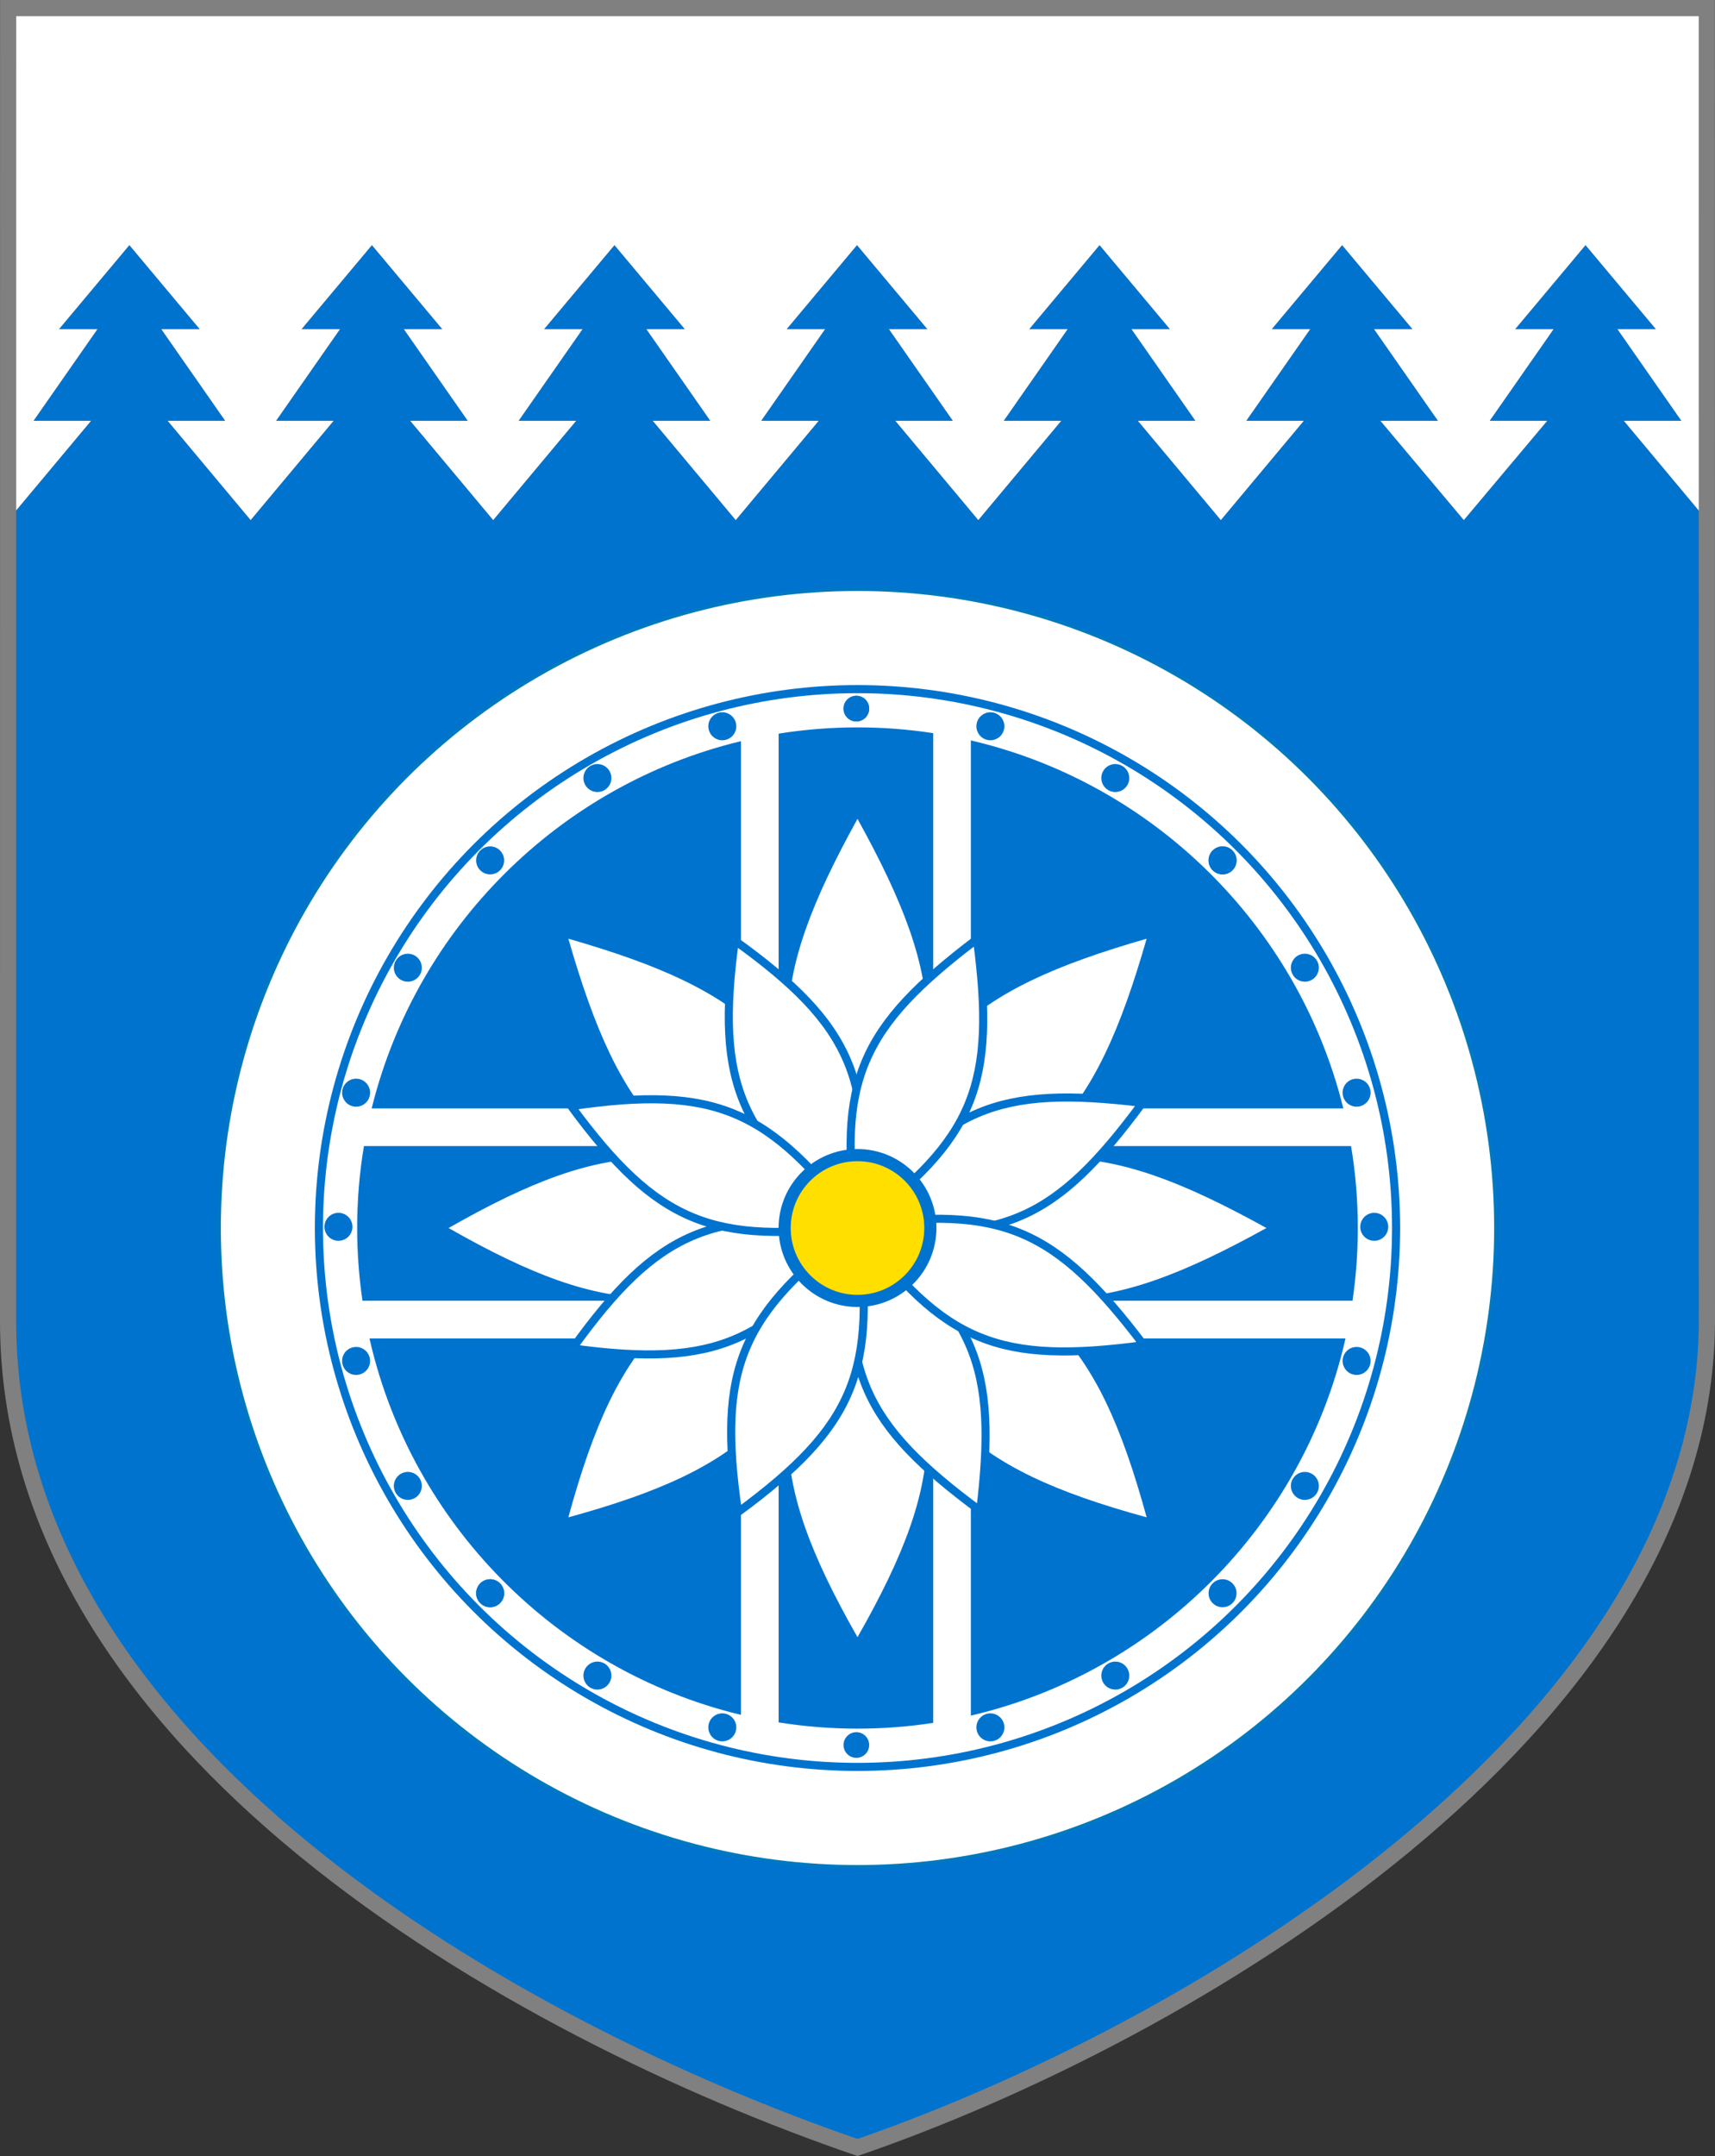 <?xml version="1.0" encoding="UTF-8"?>
<!DOCTYPE svg PUBLIC "-//W3C//DTD SVG 1.1//EN" "http://www.w3.org/Graphics/SVG/1.1/DTD/svg11.dtd">
<!-- Creator: CorelDRAW 2021.5 -->
<svg xmlns="http://www.w3.org/2000/svg" xml:space="preserve" width="106mm" height="133.18mm" version="1.1" style="shape-rendering:geometricPrecision; text-rendering:geometricPrecision; image-rendering:optimizeQuality; fill-rule:evenodd; clip-rule:evenodd"
viewBox="0 0 10600.02 13318.02"
 xmlns:xlink="http://www.w3.org/1999/xlink"
 xmlns:xodm="http://www.corel.com/coreldraw/odm/2003">
 <rect x="0" y="0" width="10600.02" height="13318.02" fill="#333333" stroke="none"/>
 <defs>
  <style type="text/css">
   <![CDATA[
    .str4 {stroke:gray;stroke-width:100;stroke-miterlimit:22.926}
    .str3 {stroke:#0073CF;stroke-width:75;stroke-miterlimit:22.926}
    .str1 {stroke:#0073CF;stroke-width:50;stroke-miterlimit:22.926}
    .str0 {stroke:#0079BF;stroke-width:20;stroke-miterlimit:22.926}
    .str2 {stroke:#0073CF;stroke-width:20;stroke-miterlimit:22.926}
    .fil3 {fill:none}
    .fil0 {fill:#0073CF}
    .fil2 {fill:#FEDF00}
    .fil1 {fill:white}
   ]]>
  </style>
 </defs>
 <g id="Layer_x0020_1">
  <g id="_2415643987456">
   <path class="fil0" d="M10550.02 1539.55l0 6645.17c-29.44,2508.4 -3218.83,4381.89 -5250,5080.43 -2110.98,-724.03 -5250.02,-2476.43 -5250.02,-5102.66l0 -6624.6 0 -0.02 0.22 -2.49 -0.01 371.64 0.08 -0.08 -0.08 1305.75 512.66 -613.22 -355.62 0 395.06 -566.17 -237.52 0 434.78 -518.99 434.79 518.99 -237.53 0 395.03 566.17 -355.57 0 512.87 613.38 512.84 -613.38 -355.6 0 395.06 -566.17 -237.51 0 434.77 -518.99 434.79 518.99 -237.53 0 395.06 566.17 -355.6 0 512.85 613.38 512.88 -613.38 -355.62 0 395.06 -566.17 -237.51 0 434.75 -518.99 434.79 518.99 -237.51 0 395.06 566.17 -355.62 0 512.86 613.38 512.87 -613.38 -355.6 0 395.06 -566.17 -237.53 0 434.77 -518.99 434.8 518.99 -237.52 0 395.06 566.17 -355.62 0 512.87 613.38 512.86 -613.38 -355.62 0 395.08 -566.17 -237.53 0 434.77 -518.99 434.79 518.99 -237.51 0 395.05 566.17 -355.61 0 512.87 613.38 512.86 -613.38 -355.62 0 395.06 -566.17 -237.51 0 434.79 -518.99 434.77 518.99 -237.51 0 395.05 566.17 -355.61 0 515.54 613.38 515.5 -613.38 -355.6 0 395.04 -566.17 -237.51 0 434.77 -518.99 434.8 518.99 -237.52 0 395.06 566.17 -355.62 0 512.87 613.85 0 -1305.67 0 -372.35c0.15,1.42 0.49,2.83 0.65,4.25z"/>
   <polygon class="fil1" points="9047.57,3212.85 9563.09,2599.47 9207.49,2599.47 9602.53,2033.31 9365.02,2033.31 9799.78,1514.31 10234.59,2033.31 9997.06,2033.31 10392.11,2599.47 10036.5,2599.47 10549.37,3213.33 10549.37,50 50.38,50 50.21,3212.69 562.87,2599.47 207.26,2599.47 602.31,2033.31 364.78,2033.31 799.57,1514.31 1234.35,2033.31 996.84,2033.31 1391.86,2599.47 1036.28,2599.47 1549.16,3212.85 2062,2599.47 1706.4,2599.47 2101.46,2033.31 1863.95,2033.31 2298.71,1514.31 2733.51,2033.31 2495.99,2033.31 2891.05,2599.47 2535.43,2599.47 3048.3,3212.85 3561.17,2599.47 3205.56,2599.47 3600.62,2033.31 3363.1,2033.31 3797.87,1514.31 4232.66,2033.31 3995.14,2033.31 4390.2,2599.47 4034.59,2599.47 4547.44,3212.85 5060.32,2599.47 4704.7,2599.47 5099.76,2033.31 4862.25,2033.31 5297.02,1514.31 5731.82,2033.31 5494.29,2033.31 5889.35,2599.47 5533.73,2599.47 6046.61,3212.85 6559.46,2599.47 6203.85,2599.47 6598.91,2033.31 6361.39,2033.31 6796.16,1514.31 7230.95,2033.31 6993.43,2033.31 7388.49,2599.47 7032.88,2599.47 7545.75,3212.85 8058.62,2599.47 7703,2599.47 8098.06,2033.31 7860.54,2033.31 8295.34,1514.31 8730.1,2033.31 8492.59,2033.31 8887.65,2599.47 8532.03,2599.47 "/>
   <ellipse class="fil1 str0" cx="5300" cy="7585.6" rx="3945.03" ry="3945.02"/>
   <circle class="fil1 str1" cx="5300" cy="7585.6" r="3328.79"/>
   <path class="fil0 str2" d="M5300 4503.18c155.55,0 308.4,11.68 457.87,34.1l0 2299.44 -935.32 0 0 -2296.45c155.66,-24.45 315.1,-37.09 477.45,-37.09zm710.67 83.04c1116.04,265.09 2000.3,1139.84 2279.29,2250.5l-2279.29 0 0 -2250.5zm2331.5 2503.3c26.41,161.57 40.26,327.25 40.26,496.08 0,149.11 -10.92,295.7 -31.56,439.24l-2340.2 0 0 -935.32 2331.5 0zm-38.37 1188.11c-262.67,1137.59 -1158.16,2037.65 -2293.13,2307.26l0 -2307.26 2293.13 0zm-2545.93 2356.22c-149.44,22.47 -302.32,34.17 -457.87,34.17 -162.36,0 -321.76,-12.76 -477.45,-37.16l0 -2353.23 935.32 0 0 2356.22zm-1188.11 -53.76c-1125.7,-275.23 -2012.37,-1171.47 -2273.56,-2302.46l2273.56 0 0 2302.46zm-2320.63 -2555.25c-20.64,-143.54 -31.56,-290.13 -31.56,-439.24 0,-168.83 13.92,-334.51 40.26,-496.08l2311.93 0 0 935.32 -2320.63 0zm60.91 -1188.12c277.32,-1104.18 1152.98,-1975.06 2259.72,-2245.7l0 2245.7 -2259.72 0zm2512.51 1188.12l935.32 0 0 -935.32 -935.32 0 0 935.32z"/>
   <circle class="fil0 str0" cx="5292.9" cy="4377.18" r="69.29"/>
   <circle class="fil0 str2" cx="5292.9" cy="4377.18" r="69.29"/>
   <circle class="fil0 str2" transform="matrix(4.54206E-14 1.715 -1.715 4.54205E-14 8493.89 7578.16)" r="40.4"/>
   <circle class="fil0 str0" transform="matrix(1.213 1.213 -1.213 1.213 7556.34 5314.72)" r="40.4"/>
   <circle class="fil0 str2" transform="matrix(1.213 1.213 -1.213 1.213 7556.34 5314.72)" r="40.4"/>
   <circle class="fil0 str2" transform="matrix(1.485 0.857 -0.857 1.485 6893.4 4806.03)" r="40.4"/>
   <circle class="fil0 str2" transform="matrix(1.657 -0.444 0.444 1.657 4464.42 4486.25)" r="40.4"/>
   <circle class="fil0 str2" transform="matrix(1.657 0.444 -0.444 1.657 6121.38 4486.25)" r="40.4"/>
   <circle class="fil0 str2" transform="matrix(0.857 1.485 -1.485 0.857 8065.04 5977.67)" r="40.4"/>
   <circle class="fil0 str2" transform="matrix(0.444 1.657 -1.657 0.444 8384.82 6749.68)" r="40.4"/>
   <circle class="fil0 str2" transform="matrix(-0.444 1.657 -1.657 -0.444 8384.82 8406.64)" r="40.4"/>
   <circle class="fil0 str2" transform="matrix(-0.857 1.485 -1.485 -0.857 8065.04 9178.65)" r="40.4"/>
   <circle class="fil0 str2" transform="matrix(-1.213 1.213 -1.213 -1.213 7556.34 9841.6)" r="40.4"/>
   <circle class="fil0 str2" transform="matrix(-1.485 0.857 -0.857 -1.485 6893.4 10350.3)" r="40.4"/>
   <circle class="fil0 str2" cx="5292.9" cy="10779.15" r="69.29"/>
   <circle class="fil0 str2" transform="matrix(4.54206E-14 1.715 -1.715 4.54205E-14 2091.91 7578.16)" r="40.4"/>
   <circle class="fil0 str0" transform="matrix(1.213 1.213 -1.213 1.213 3029.46 9841.6)" r="40.4"/>
   <circle class="fil0 str2" transform="matrix(1.213 1.213 -1.213 1.213 3029.46 9841.6)" r="40.4"/>
   <circle class="fil0 str2" transform="matrix(1.485 0.857 -0.857 1.485 3692.4 10350.3)" r="40.4"/>
   <circle class="fil0 str2" transform="matrix(1.657 -0.444 0.444 1.657 6121.38 10670.1)" r="40.4"/>
   <circle class="fil0 str2" transform="matrix(1.657 0.444 -0.444 1.657 4464.42 10670.1)" r="40.4"/>
   <circle class="fil0 str2" transform="matrix(0.857 1.485 -1.485 0.857 2520.76 9178.65)" r="40.4"/>
   <circle class="fil0 str2" transform="matrix(0.444 1.657 -1.657 0.444 2200.98 8406.64)" r="40.4"/>
   <circle class="fil0 str2" transform="matrix(-0.444 1.657 -1.657 -0.444 2200.98 6749.68)" r="40.4"/>
   <circle class="fil0 str2" transform="matrix(-0.857 1.485 -1.485 -0.857 2520.76 5977.67)" r="40.4"/>
   <circle class="fil0 str2" transform="matrix(-1.213 1.213 -1.213 -1.213 3029.46 5314.72)" r="40.4"/>
   <circle class="fil0 str2" transform="matrix(-1.485 0.857 -0.857 -1.485 3692.4 4806.03)" r="40.4"/>
   <path class="fil1" d="M5300.01 7585.6c-581.02,-1019.7 -566.81,-1502.04 0,-2527.43 566.81,1025.39 581.02,1507.73 0,2527.43z"/>
   <path class="fil1" d="M5300.01 7585.6c1019.7,-581.02 1502.04,-566.81 2527.43,0 -1025.39,566.81 -1507.73,581.02 -2527.43,0z"/>
   <path class="fil1" d="M5300.01 7585.6c310.19,-1131.88 661.31,-1462.89 1787.17,-1787.16 -324.27,1125.85 -655.29,1476.97 -1787.17,1787.16z"/>
   <path class="fil1" d="M5300.01 7585.6c-1131.88,-310.19 -1462.9,-661.31 -1787.17,-1787.16 1125.86,324.27 1476.98,655.28 1787.17,1787.16z"/>
   <path class="fil1" d="M5300.01 10113.04c-581.02,-1019.69 -566.81,-1502.04 0,-2527.43 566.81,1025.39 581.02,1507.74 0,2527.43z"/>
   <path class="fil1" d="M2772.57 7585.6c1019.7,-581.02 1502.04,-566.81 2527.44,0 -1025.4,566.81 -1507.74,581.02 -2527.44,0z"/>
   <path class="fil1" d="M3512.84 9372.78c310.19,-1131.88 661.31,-1462.9 1787.17,-1787.17 -324.27,1125.86 -655.29,1476.97 -1787.17,1787.17z"/>
   <path class="fil1" d="M7087.18 9372.78c-1131.88,-310.2 -1462.9,-661.31 -1787.17,-1787.17 1125.86,324.27 1476.97,655.29 1787.17,1787.17z"/>
   <path class="fil1 str1" d="M5300.01 7571.08c526.63,-732.89 867.2,-867.18 1761,-758.39 -535.09,724.15 -866.67,879.32 -1761,758.39z"/>
   <path class="fil1 str1" d="M5300.01 7571.08c732.88,526.62 867.17,867.2 758.39,1761 -724.15,-535.1 -879.33,-866.67 -758.39,-1761z"/>
   <path class="fil1 str1" d="M5300.01 7571.08c892.89,-131.15 1226.22,20.23 1769.55,738.22 -892.5,118.99 -1234.59,-11.41 -1769.55,-738.22z"/>
   <path class="fil1 str1" d="M3539 8329.47c526.63,-732.88 867.2,-867.17 1761.01,-758.38 -535.1,724.15 -866.67,879.32 -1761.01,758.38z"/>
   <path class="fil1 str1" d="M4561.79 9340.64c-131.15,-892.89 20.23,-1226.22 738.22,-1769.55 118.99,892.5 -11.4,1234.58 -738.22,1769.55z"/>
   <path class="fil1 str1" d="M4541.62 5810.07c732.88,526.63 867.17,867.2 758.39,1761.01 -724.15,-535.1 -879.33,-866.68 -758.39,-1761.01z"/>
   <path class="fil1 str1" d="M3530.45 6832.86c892.9,-131.15 1226.23,20.23 1769.56,738.22 -892.5,118.99 -1234.59,-11.41 -1769.56,-738.22z"/>
   <path class="fil1 str1" d="M5300.01 7571.08c-131.15,-892.89 20.23,-1226.22 738.22,-1769.55 118.99,892.5 -11.4,1234.58 -738.22,1769.55z"/>
   <circle class="fil2 str3" cx="5300.01" cy="7585.61" r="450.29"/>
   <path class="fil3 str4" d="M10550.02 8184.73c-29.45,2508.4 -3218.83,4381.89 -5250,5080.42 -2110.98,-724.02 -5250.02,-2476.42 -5250.02,-5102.65 0,-3365.81 0.26,-5852.79 0.38,-8112.5l10498.99 0c0,2711.54 0.65,5423.12 0.65,8134.73z"/>
  </g>
 </g>
</svg>

